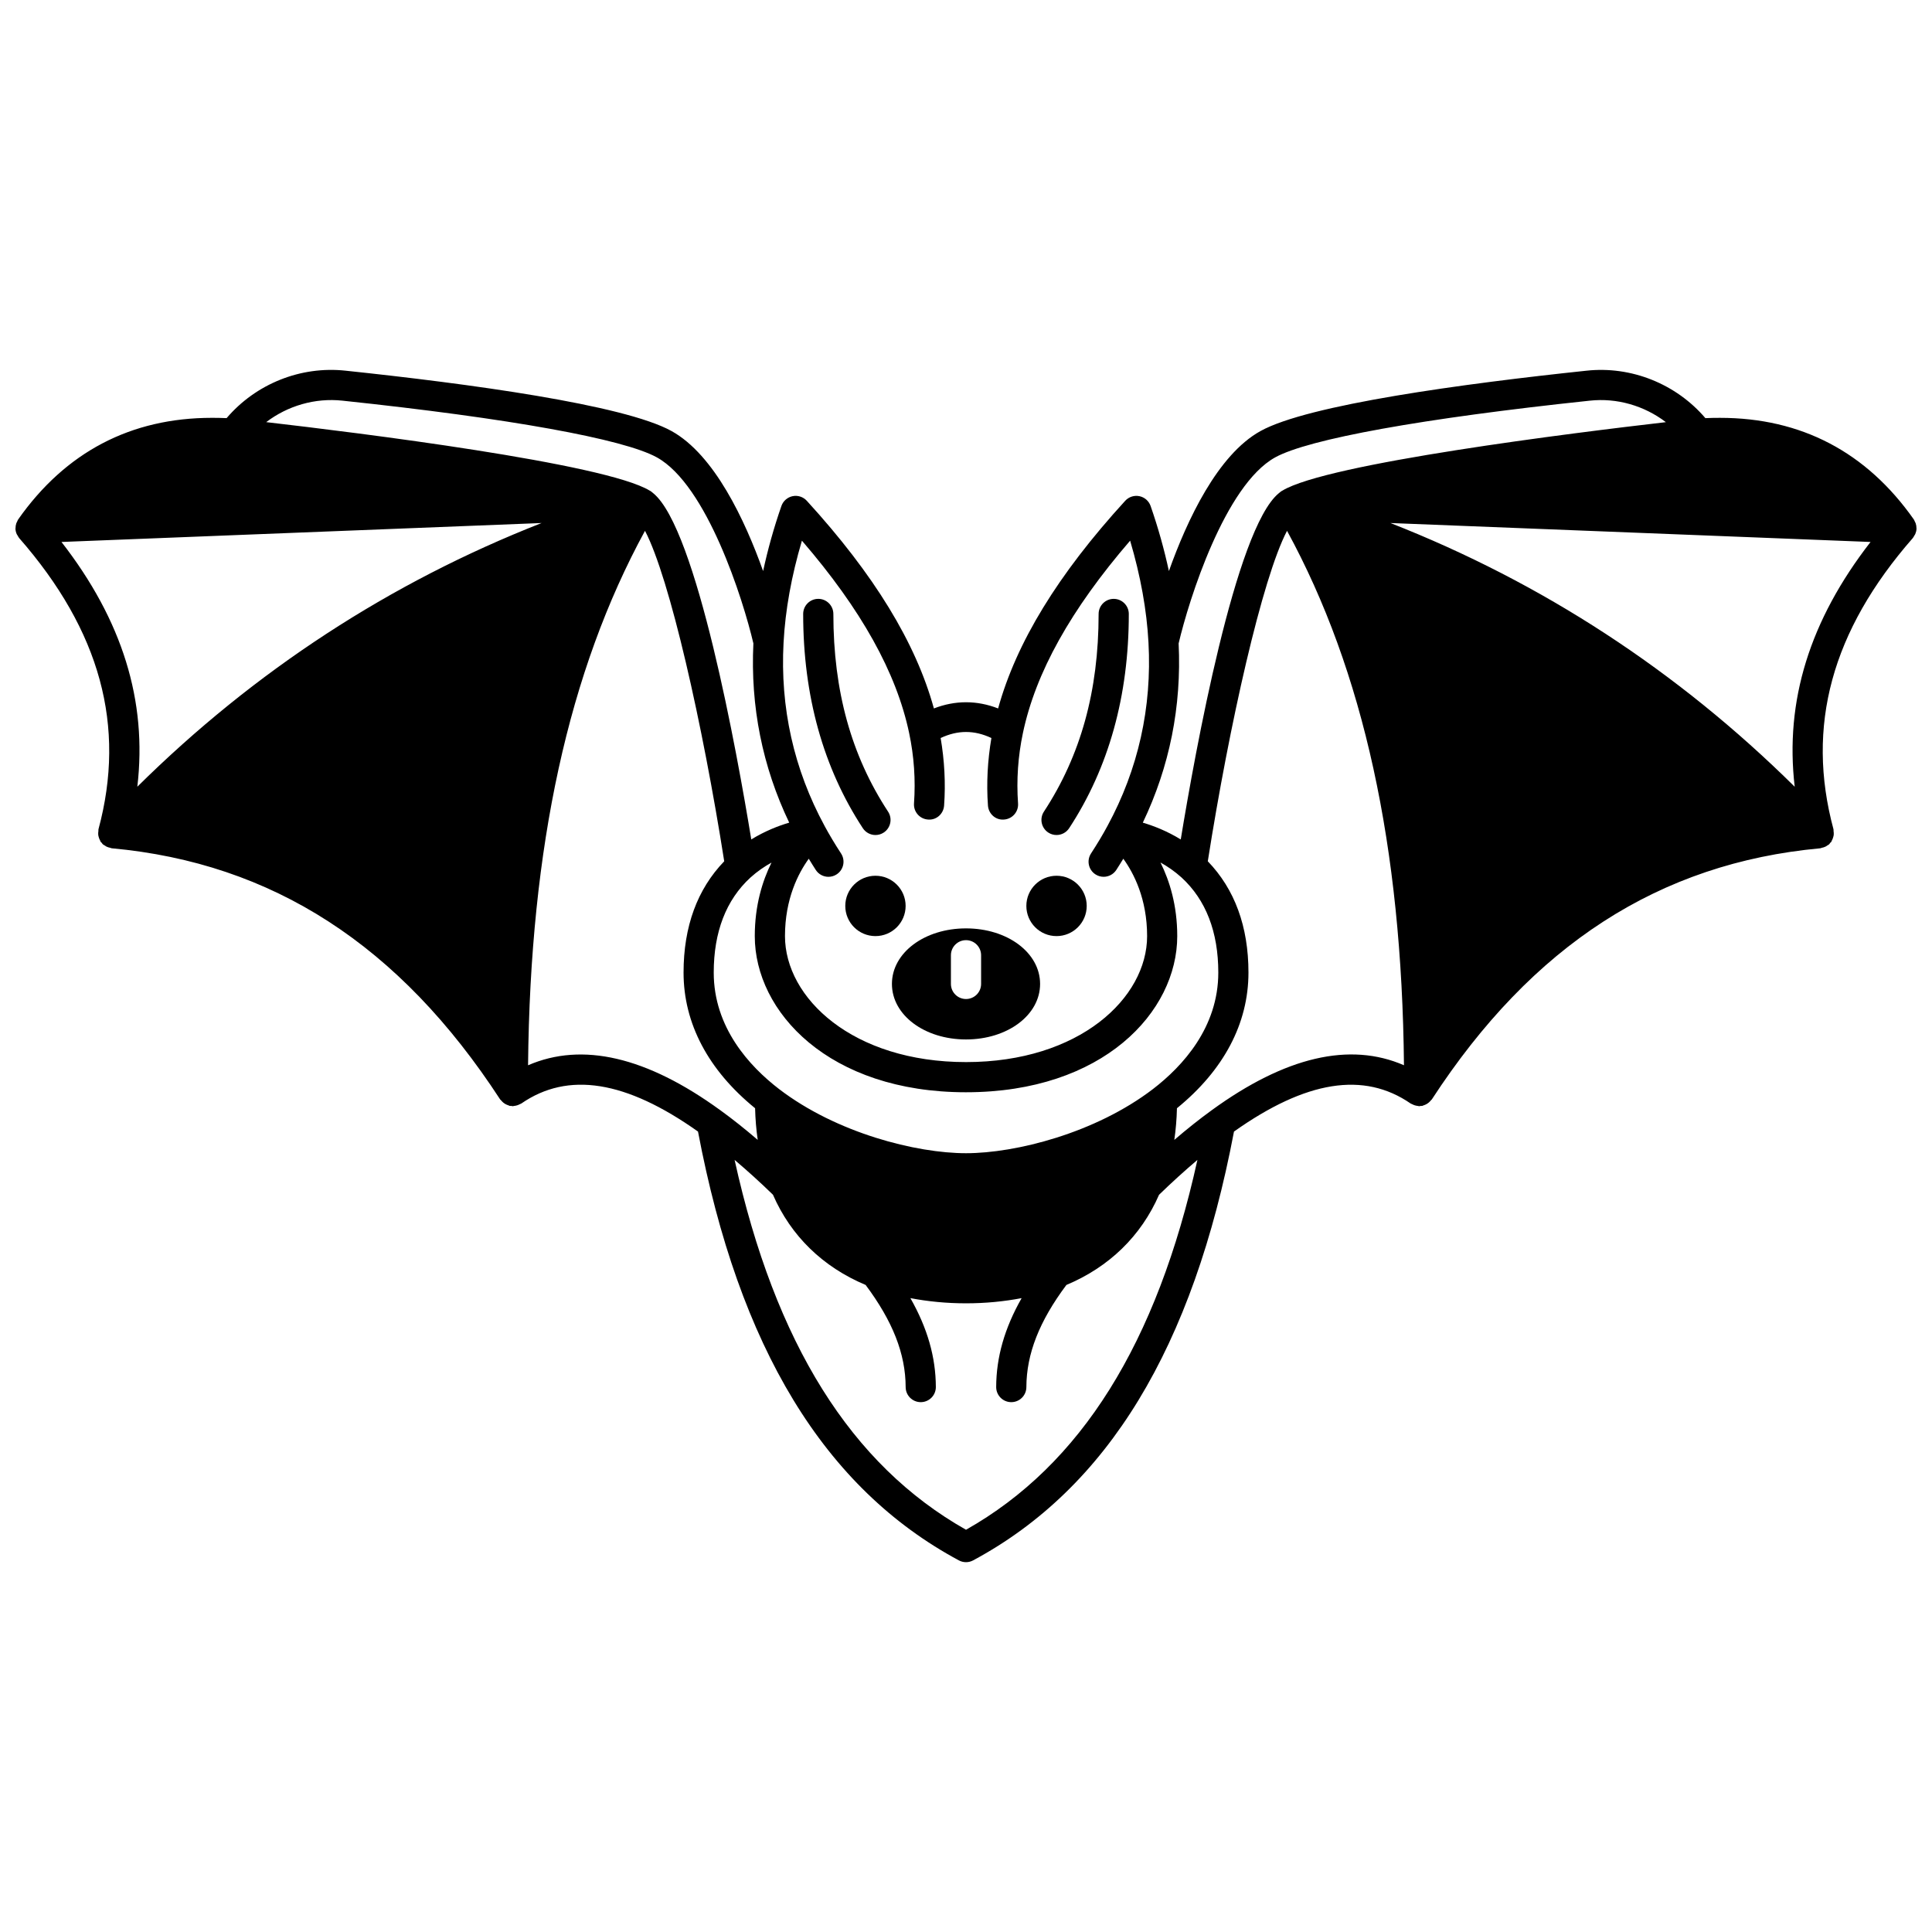 <?xml version="1.0" encoding="UTF-8"?>
<!-- Uploaded to: SVG Repo, www.svgrepo.com, Generator: SVG Repo Mixer Tools -->
<svg width="800px" height="800px" version="1.1" viewBox="144 144 512 512" xmlns="http://www.w3.org/2000/svg">
 <defs>
  <clipPath id="a">
   <path d="m148.09 242h503.81v316h-503.81z"/>
  </clipPath>
 </defs>
 <path d="m431.99 384.08c0 4.418-3.582 7.996-8 7.996-4.414 0-7.996-3.578-7.996-7.996s3.582-7.996 7.996-7.996c4.418 0 8 3.578 8 7.996"/>
 <path d="m384 384.08c0 4.418-3.578 7.996-7.996 7.996-4.418 0-7.996-3.578-7.996-7.996s3.578-7.996 7.996-7.996c4.418 0 7.996 3.578 7.996 7.996"/>
 <path d="m376.01 365.29c0.75 0 1.512-0.211 2.188-0.656 1.848-1.211 2.363-3.691 1.152-5.539-9.758-14.875-14.5-32.012-14.5-52.391 0-2.211-1.793-4-4-4-2.207 0-4 1.789-4 4 0 21.68 5.316 40.781 15.809 56.777 0.773 1.172 2.047 1.809 3.352 1.809z"/>
 <path d="m421.8 364.63c0.676 0.445 1.434 0.656 2.188 0.656 1.305 0 2.578-0.637 3.348-1.805 10.492-15.996 15.809-35.094 15.809-56.777 0-2.211-1.793-4-4-4s-4 1.789-4 4c0 20.375-4.742 37.516-14.5 52.391-1.207 1.844-0.688 4.324 1.156 5.535z"/>
 <path d="m380.37 404.75c0 8.25 8.625 14.715 19.633 14.715s19.633-6.461 19.633-14.715-8.625-14.719-19.633-14.719-19.633 6.469-19.633 14.719zm15.633-7.598c0-2.211 1.793-4 4-4s4 1.789 4 4v7.598c0 2.211-1.793 4-4 4s-4-1.789-4-4z"/>
 <g clip-path="url(#a)">
  <path d="m651.88 283.95c0-0.426-0.062-0.844-0.199-1.25-0.059-0.176-0.152-0.324-0.23-0.484-0.094-0.184-0.145-0.383-0.266-0.555-12.562-17.871-29.844-26.93-51.375-26.93-1.258 0-2.555 0.02-3.863 0.078-7.766-9.086-19.664-13.871-31.543-12.57-32.414 3.422-73.715 8.98-86.367 15.996-11.352 6.293-19.441 23.57-24.266 37.102-1.219-5.644-2.812-11.398-4.848-17.246-0.465-1.332-1.59-2.32-2.973-2.602-1.379-0.281-2.809 0.184-3.754 1.219-17.859 19.543-28.871 37.602-33.684 55.035-5.629-2.188-11.383-2.188-17.02 0-4.812-17.434-15.828-35.492-33.684-55.035-0.949-1.039-2.379-1.504-3.754-1.219-1.379 0.285-2.508 1.273-2.973 2.602-2.035 5.848-3.629 11.602-4.848 17.246-4.828-13.531-12.914-30.809-24.266-37.105-12.66-7.016-53.957-12.574-86.355-15.996-11.934-1.301-23.797 3.484-31.562 12.57-1.309-0.059-2.602-0.078-3.863-0.078-21.527 0-38.812 9.066-51.375 26.93-0.121 0.172-0.172 0.371-0.266 0.555-0.078 0.164-0.172 0.312-0.23 0.484-0.137 0.406-0.199 0.828-0.199 1.25 0 0.055-0.027 0.105-0.027 0.164 0 0.008 0.004 0.016 0.004 0.023 0.02 0.48 0.141 0.953 0.332 1.395 0.066 0.16 0.18 0.289 0.27 0.438 0.125 0.207 0.215 0.434 0.379 0.621 21.504 24.578 28.383 49.824 21.02 77.18-0.039 0.152 0 0.312-0.02 0.469-0.047 0.34-0.082 0.668-0.043 1.004 0.023 0.223 0.09 0.426 0.148 0.645 0.09 0.312 0.199 0.605 0.367 0.891 0.059 0.102 0.062 0.223 0.133 0.32 0.074 0.109 0.199 0.164 0.285 0.262 0.105 0.121 0.152 0.27 0.273 0.379 0.133 0.125 0.297 0.172 0.438 0.277 0.18 0.129 0.348 0.242 0.543 0.344 0.32 0.156 0.648 0.25 0.992 0.316 0.137 0.027 0.246 0.113 0.387 0.125 42.648 3.918 76.316 25.684 102.93 66.535 0.074 0.117 0.195 0.184 0.285 0.289 0.176 0.215 0.355 0.406 0.57 0.582 0.191 0.156 0.387 0.289 0.605 0.406 0.234 0.133 0.477 0.227 0.738 0.309 0.133 0.039 0.238 0.133 0.379 0.156 0.133 0.027 0.266-0.016 0.398 0 0.129 0.012 0.238 0.074 0.375 0.074h0.012c0.137 0 0.246-0.062 0.379-0.074 0.277-0.027 0.535-0.078 0.801-0.164 0.262-0.082 0.496-0.184 0.727-0.316 0.113-0.062 0.242-0.074 0.352-0.152 12.383-8.559 27.723-6.113 46.828 7.43 10.859 57.277 33.469 94.48 69.129 113.64 0.586 0.316 1.242 0.477 1.891 0.477s1.305-0.16 1.891-0.477c35.66-19.16 58.266-56.363 69.129-113.64 19.105-13.539 34.434-15.977 46.828-7.426 0.109 0.074 0.238 0.09 0.352 0.152 0.23 0.133 0.469 0.23 0.727 0.316 0.27 0.082 0.527 0.137 0.805 0.164 0.129 0.012 0.238 0.074 0.371 0.074h0.012c0.133 0 0.242-0.062 0.371-0.074 0.137-0.012 0.27 0.027 0.398 0 0.137-0.027 0.246-0.117 0.379-0.156 0.266-0.078 0.504-0.176 0.738-0.309 0.215-0.121 0.41-0.246 0.605-0.406 0.215-0.176 0.398-0.363 0.57-0.582 0.082-0.105 0.207-0.172 0.285-0.289 26.617-40.852 60.285-62.613 102.93-66.535 0.141-0.012 0.25-0.098 0.387-0.125 0.344-0.066 0.672-0.16 0.992-0.316 0.195-0.098 0.367-0.211 0.543-0.344 0.145-0.102 0.309-0.152 0.438-0.277 0.121-0.113 0.168-0.262 0.273-0.379 0.082-0.102 0.207-0.152 0.285-0.262 0.066-0.098 0.07-0.215 0.133-0.32 0.164-0.289 0.281-0.578 0.367-0.891 0.059-0.215 0.125-0.418 0.148-0.645 0.035-0.34 0.004-0.668-0.043-1.004-0.023-0.156 0.02-0.312-0.02-0.469-7.363-27.355-0.488-52.598 21.02-77.18 0.164-0.188 0.258-0.41 0.379-0.621 0.09-0.148 0.199-0.277 0.27-0.438 0.191-0.449 0.312-0.914 0.332-1.395 0-0.008 0.004-0.016 0.004-0.023 0.004-0.059-0.023-0.105-0.023-0.164zm-195.53 30.559c2.723-11.629 12.293-41.93 25.562-49.285 8.828-4.891 39.207-10.371 83.352-15.039 7.246-0.797 14.496 1.336 20.211 5.691-24.359 2.812-89.891 10.934-101.66 18.164-0.012 0.004-0.02 0.012-0.031 0.016-0.02 0.012-0.043 0.023-0.059 0.035-0.016 0.008-0.031 0.008-0.043 0.016-0.012 0.008-0.02 0.02-0.031 0.027-0.047 0.031-0.117 0.059-0.164 0.094-0.098 0.062-0.191 0.168-0.293 0.238-0.102 0.082-0.203 0.152-0.297 0.242-11.5 9.383-22.211 68.738-25.984 91.754-3.676-2.254-7.254-3.629-10.055-4.449 7.09-14.832 10.293-30.777 9.492-47.504zm-56.348 118.95c36.359 0 55.98-21.324 55.98-41.391 0-8.148-2.027-14.625-4.441-19.496 1.852 1.031 3.758 2.328 5.574 3.969 6.465 5.938 9.746 14.418 9.746 25.207 0 14.512-9.414 24.785-17.305 30.852-15.266 11.688-36.387 17.012-49.551 17.012-13.164 0-34.285-5.32-49.547-17.004-7.898-6.07-17.312-16.348-17.312-30.855 0-10.785 3.277-19.266 9.723-25.188 1.812-1.645 3.727-2.938 5.586-3.969-2.41 4.867-4.43 11.34-4.43 19.477-0.004 20.062 19.617 41.387 55.977 41.387zm-48.348-119.19c0.457-8.582 2.086-17.629 4.863-26.988 15.738 18.254 25.055 34.988 28.418 51 1.297 6.137 1.727 12.41 1.285 18.637-0.156 2.203 1.5 4.113 3.703 4.269 2.227 0.203 4.117-1.5 4.273-3.703 0.43-5.977 0.09-11.98-0.914-17.902 4.543-2.129 8.91-2.133 13.449 0-1.004 5.922-1.344 11.922-0.914 17.902 0.16 2.203 2.055 3.914 4.273 3.703 2.203-0.156 3.859-2.07 3.703-4.269-0.445-6.231-0.012-12.5 1.285-18.641 3.363-16.012 12.68-32.738 28.418-50.996 2.769 9.359 4.406 18.41 4.863 27 0.938 17.23-2.715 33.562-10.848 48.566-0.012 0.023-0.023 0.047-0.035 0.066-1.242 2.309-2.668 4.684-4.348 7.269-1.203 1.852-0.68 4.328 1.172 5.531 0.672 0.441 1.426 0.648 2.176 0.648 1.309 0 2.586-0.641 3.356-1.82 0.664-1.023 1.258-1.996 1.855-2.969 2.773 3.832 6.309 10.633 6.309 20.5 0 16.41-17.949 33.391-47.984 33.391-30.031 0-47.984-16.977-47.984-33.391 0-9.867 3.535-16.676 6.305-20.5 0.598 0.977 1.191 1.949 1.855 2.973 0.77 1.18 2.047 1.82 3.356 1.82 0.746 0 1.504-0.207 2.176-0.648 1.852-1.203 2.375-3.68 1.172-5.531-1.684-2.586-3.106-4.965-4.359-7.285 0-0.004-0.004-0.004-0.004-0.008-0.004-0.008-0.008-0.02-0.012-0.027-8.148-15.008-11.801-31.355-10.863-48.598zm-116.89-64.09c44.129 4.668 74.5 10.148 83.328 15.039 13.266 7.356 22.84 37.66 25.562 49.285-0.805 16.734 2.402 32.68 9.496 47.504-2.801 0.824-6.379 2.195-10.055 4.453-3.769-23.012-14.48-82.359-25.973-91.75-0.102-0.102-0.211-0.176-0.32-0.266-0.094-0.066-0.18-0.16-0.27-0.219-0.047-0.031-0.121-0.062-0.168-0.098-0.012-0.008-0.02-0.023-0.031-0.031-0.016-0.008-0.031-0.008-0.047-0.016-0.016-0.008-0.031-0.02-0.047-0.027-0.016-0.008-0.027-0.016-0.043-0.023-11.801-7.234-77.289-15.352-101.65-18.16 5.711-4.348 12.961-6.473 20.215-5.691zm-54.371 102.31c2.664-22.715-3.961-44.105-20.102-64.863l127.23-5.019c-40.172 15.762-76.086 39.172-107.13 69.883zm154.47 85.711c-0.008-0.004-0.016-0.012-0.023-0.016-19.469-14.141-36.551-18.109-50.898-11.875 0.555-58.008 10.719-104.47 30.988-141.64 6.562 12.504 15.289 51.285 20.996 87.578-7.121 7.379-10.777 17.266-10.777 29.496 0 13.512 6.586 25.887 18.957 35.949 0.07 2.898 0.309 5.691 0.695 8.387-3.367-2.887-6.66-5.508-9.859-7.824-0.027-0.023-0.055-0.039-0.078-0.059zm65.141 111.2c-30.465-17.215-50.59-49.367-61.328-98.016 3.336 2.82 6.734 5.894 10.164 9.227 4.766 10.934 13.219 19.156 24.559 23.91 7.18 9.617 10.582 18.246 10.609 27.078 0.008 2.203 1.797 3.984 4 3.984h0.012c2.207-0.008 3.996-1.805 3.988-4.016-0.027-7.926-2.219-15.582-6.742-23.551 4.633 0.883 9.539 1.375 14.738 1.375s10.105-0.492 14.738-1.375c-4.523 7.965-6.715 15.625-6.742 23.551-0.008 2.211 1.773 4.008 3.988 4.016h0.012c2.203 0 3.992-1.781 4-3.984 0.031-8.828 3.426-17.461 10.609-27.078 11.328-4.746 19.785-12.969 24.551-23.895 3.457-3.356 6.856-6.434 10.168-9.238-10.734 48.645-30.859 80.797-61.324 98.012zm65.168-111.22c-0.016 0.012-0.031 0.02-0.043 0.031-0.02 0.016-0.039 0.027-0.059 0.039-3.195 2.32-6.481 4.93-9.863 7.832 0.387-2.695 0.629-5.488 0.695-8.391 12.367-10.059 18.953-22.441 18.953-35.949 0-12.219-3.652-22.105-10.777-29.496 5.707-36.285 14.434-75.062 21-87.574 20.27 37.16 30.43 83.625 30.988 141.63-14.352-6.246-31.43-2.266-50.895 11.875zm154.44-85.691c-31.043-30.711-66.957-54.125-107.13-69.883l127.23 5.019c-16.129 20.762-22.758 42.148-20.098 64.863z"/>
 </g>
</svg>